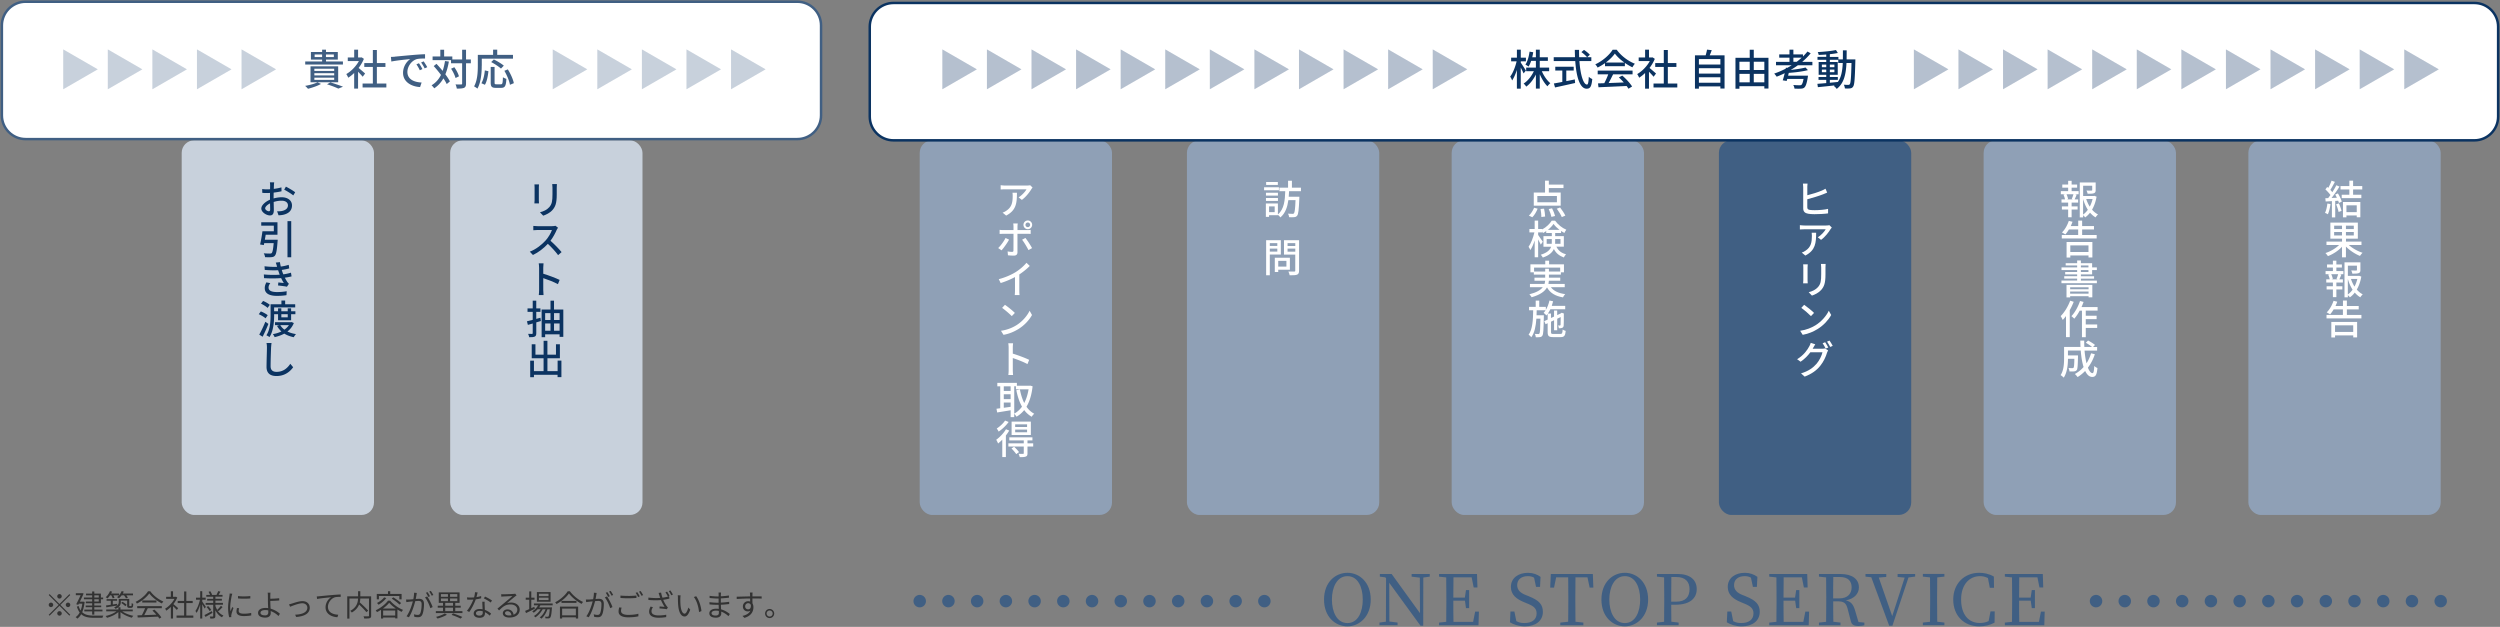 <svg id="Layer_2" data-name="Layer 2" xmlns="http://www.w3.org/2000/svg" viewBox="0 0 1001 251"><rect x="0" y="0" width="1001" height="251" fill="#808080" stroke="none"/><defs><style>.cls-1{fill:#0b3361}.cls-2{fill:#fff}.cls-3{stroke-dasharray:0 11.5}.cls-3,.cls-5{fill:none;stroke:#405f83;stroke-linecap:round;stroke-miterlimit:10;stroke-width:5px}.cls-7{fill:#405f83}.cls-8{fill:#8fa0b6}.cls-9{fill:#c8d1dc}</style></defs><g id="Layer_2-2" data-name="Layer 2"><g id="_テキスト" data-name="テキスト"><rect class="cls-8" x="368.25" y="56.19" width="77" height="150" rx="5" ry="5"/><path class="cls-2" d="M412.94 75.77c-.67 1.12-2.15 3.11-3.79 4.27l-1.31-1.02c1.36-.82 2.71-2.35 3.17-3.22h-8.52c-.61 0-1.15.03-1.83.08v-1.73c.56.08 1.22.14 1.83.14h8.69c.35 0 1.04-.05 1.3-.13l.96.94c-.13.16-.37.45-.5.66Zm-10.09 10.54-1.42-1.18c.46-.14 1.01-.4 1.49-.75 2.22-1.44 2.56-3.39 2.56-5.97 0-.42-.02-.78-.08-1.23h1.78c0 4.05-.24 7.03-4.32 9.14Zm-1.84 13.92-1.34-.91c1.04-.98 2.32-2.75 2.95-4.03l1.41.66c-.7 1.34-2.15 3.34-3.01 4.29h-.01Zm6.39-9.52v1.42h3.89c.4 0 .99-.03 1.39-.1v1.63c-.45-.03-.98-.05-1.38-.05h-3.91v7.41c0 .83-.45 1.33-1.46 1.33-.74 0-1.65-.05-2.35-.13l-.14-1.55c.67.13 1.36.18 1.76.18.43 0 .58-.14.58-.56.02-.72.02-5.86.02-6.59v-.08h-4.15c-.46 0-.98.02-1.41.06v-1.65c.45.05.91.1 1.41.1h4.15v-1.44c0-.37-.06-.96-.11-1.22h1.82c-.05.22-.11.86-.11 1.23Zm5.84 8.63-1.44.8c-.64-1.26-1.78-3.19-2.56-4.15l1.33-.72c.82.99 2.05 2.93 2.67 4.07Zm-1.71-11.06c.96 0 1.74.78 1.74 1.74s-.78 1.75-1.74 1.75-1.74-.78-1.74-1.75.78-1.74 1.74-1.74Zm0 2.67c.51 0 .93-.42.93-.93s-.42-.93-.93-.93-.93.42-.93.93.42.93.93.93Zm-4.83 17.98c1.6-1.01 3.25-2.43 4.29-3.71l1.33 1.26c-1.18 1.2-2.66 2.4-4.19 3.41v6.43c0 .64.03 1.49.11 1.82h-1.94c.05-.32.1-1.18.1-1.82v-5.39c-1.63.88-3.68 1.76-5.73 2.4l-.77-1.55c2.74-.72 5.06-1.78 6.8-2.85Zm.17 21.35c2.51-1.54 4.43-3.86 5.38-5.86l.96 1.71c-1.1 2-3.03 4.13-5.44 5.62-1.57.96-3.54 1.89-5.97 2.32l-1.02-1.62c2.59-.38 4.59-1.25 6.1-2.18h-.01Zm-.53-4.98-1.23 1.28c-.78-.83-2.74-2.51-3.87-3.3l1.14-1.23c1.09.74 3.11 2.35 3.97 3.25h-.01Zm-2.49 13.87c0-.5-.05-1.22-.14-1.74h1.92c-.05.53-.11 1.2-.11 1.74v2.43c2.06.61 5.03 1.73 6.56 2.48l-.69 1.7c-1.63-.9-4.16-1.86-5.87-2.42v4.8c0 .46.05 1.41.11 1.98h-1.9c.08-.56.13-1.39.13-1.98v-9h-.01Zm9.6 15.49c-.37 3.44-1.22 6.13-2.45 8.2.83 1.18 1.86 2.14 3.11 2.8-.34.29-.82.85-1.02 1.22-1.18-.69-2.18-1.58-3.01-2.69-.86 1.1-1.9 1.97-3.06 2.66-.21-.35-.61-.86-.93-1.15v1.31h-1.44v-2.74c-1.94.32-3.91.64-5.39.88l-.27-1.49c.45-.05.94-.13 1.5-.19v-8.79h-1.17v-1.38h7.84v1.15h5.07l.26-.05.96.26Zm-11.54.02v1.86h2.74v-1.86h-2.74Zm0 5.14h2.74v-1.95h-2.74v1.95Zm2.74 3.07v-1.73h-2.74v2.11l2.74-.38Zm1.44 2.72c1.18-.62 2.23-1.57 3.11-2.79-1.04-1.84-1.76-4.07-2.27-6.58l1.44-.29c.37 1.98.93 3.83 1.73 5.41.8-1.52 1.39-3.36 1.73-5.46h-5.07v-1.23h-.66v10.93h-.01Zm-2 6.78c-.37.66-.85 1.33-1.34 1.99v8.64h-1.44v-6.99c-.54.59-1.14 1.1-1.68 1.55-.13-.34-.51-1.14-.75-1.5 1.42-1.01 2.96-2.61 3.91-4.21l1.31.53h-.01Zm-.23-3.44c-.99 1.41-2.56 2.91-4 3.86a7.9 7.9 0 0 0-.77-1.23c1.25-.8 2.66-2.1 3.33-3.19l1.44.56Zm9.83 9.83h-2.29v2.71c0 .74-.14 1.1-.67 1.31-.53.22-1.3.24-2.43.24-.08-.4-.29-.96-.48-1.34.8.03 1.57.03 1.79.02.24-.02.3-.06.3-.26v-2.67h-6.16v-1.28h6.16v-1.17h-5.78v-1.23h9.25v1.23h-1.98v1.17h2.29v1.28Zm-7.65.09c.7.64 1.57 1.55 1.97 2.16l-1.12.8c-.37-.61-1.2-1.57-1.9-2.26l1.06-.7h-.01Zm6.71-4.69h-7.71v-5.36h7.71v5.36Zm-1.51-4.27h-4.77v1.07h4.77v-1.07Zm0 2.1h-4.77v1.07h4.77v-1.07Z"/><rect class="cls-8" x="475.25" y="56.19" width="77" height="150" rx="5" ry="5"/><path class="cls-2" d="M512.08 76.17h-5.94v-1.18h5.94v1.18Zm4.06.38c-.03.74-.06 1.47-.13 2.21h4.26s0 .45-.02.64c-.19 4.64-.38 6.39-.88 6.96-.32.42-.67.54-1.17.59-.45.06-1.23.05-2.03.02-.03-.42-.21-1.01-.45-1.42.77.06 1.47.08 1.79.08.29 0 .42-.03.58-.21.32-.35.5-1.74.64-5.28h-2.87c-.37 2.72-1.18 5.23-3.2 6.92-.21-.34-.62-.77-.99-1.02v.13h-3.54v.67h-1.28v-5.38h4.82v4.4c2.56-2.14 2.83-5.84 2.94-9.3h-2.34v-1.41h3.47v-2.79h1.54v2.79h3.62v1.41h-4.77.01Zm-4.45 1.76h-4.8v-1.15h4.8v1.15Zm-4.8.98h4.8v1.17h-4.8v-1.17Zm4.76-5.25h-4.69v-1.17h4.69v1.17Zm-1.27 8.61h-2.24v2.3h2.24v-2.3Zm-1.95 19.26v8.32h-1.47V96.18h5.89v5.73h-4.42Zm0-4.55v1.12h3.01v-1.12h-3.01Zm3.01 3.38v-1.2h-3.01v1.2h3.01Zm.37 7.25v.93h-1.38v-5.73h6.04v4.8h-4.66Zm0-3.55v2.32h3.27v-2.32h-3.27Zm8.34 3.91c0 .9-.21 1.36-.79 1.62-.59.24-1.54.26-2.98.26-.05-.42-.29-1.1-.51-1.52 1.01.05 2.05.03 2.37.03.3-.02.38-.11.38-.4v-6.4h-4.51v-5.75h6.04v12.17Zm-4.61-11v1.14h3.09v-1.14h-3.09Zm3.09 3.41v-1.22h-3.09v1.22h3.09Z"/><rect class="cls-8" x="581.25" y="56.19" width="77" height="150" rx="5" ry="5"/><path class="cls-2" d="M612.16 86.33c.82-.71 1.6-1.99 2.1-3.15l1.41.37c-.48 1.25-1.27 2.61-2.13 3.44l-1.38-.66Zm12.75-3.97h-10.79v-5.27h4.51v-4.75h1.52v1.57h5.87v1.38h-5.87v1.81h4.75v5.27Zm-1.52-3.89h-7.84v2.51h7.84v-2.51Zm-5.14 5.08c.22 1.02.4 2.35.42 3.15l-1.5.19c0-.82-.14-2.16-.34-3.22l1.42-.13Zm3.19-.16c.5.96 1.01 2.27 1.22 3.09l-1.46.37c-.16-.82-.64-2.14-1.1-3.15l1.34-.3Zm3.22-.32c.78 1.01 1.7 2.37 2.1 3.27l-1.42.58c-.35-.9-1.23-2.31-2-3.35l1.33-.5h-.01Zm-1.48 15.71c.91 1.81 2.15 2.53 3.86 3.07-.34.3-.71.82-.87 1.25-1.74-.67-3.04-1.54-4-3.39-.62 1.34-1.89 2.58-4.43 3.41-.14-.3-.56-.88-.82-1.12 2.64-.83 3.73-1.98 4.16-3.22h-3.09v-4.23h3.35v-1.26h-2.24v-.77c-.43.3-.87.58-1.31.8-.08-.19-.19-.42-.32-.64v.38h-1.6v1.01c.43.56 1.62 2.3 1.86 2.71l-.8 1.17c-.21-.5-.64-1.34-1.06-2.1v7.17h-1.39v-6.74c-.48 1.5-1.09 2.91-1.73 3.83-.16-.4-.5-.98-.72-1.3.96-1.33 1.87-3.7 2.34-5.75h-2v-1.38h2.11v-3.35h1.39v3.35h1.6v.19c1.6-.85 3.06-2.24 3.84-3.52h1.34c1.12 1.55 2.83 2.95 4.5 3.62-.29.37-.59.9-.78 1.31-.43-.22-.88-.5-1.33-.8v.8h-2.35v1.26h3.47v4.23h-2.98Zm-1.87-1.17c.03-.24.03-.46.03-.7v-1.18h-2.05v1.89h2.02Zm3.11-5.57c-.94-.72-1.81-1.57-2.38-2.38-.53.8-1.34 1.65-2.27 2.38h4.66Zm-1.73 3.68v1.22c0 .22 0 .45-.02.67h2.15v-1.89h-2.13Zm-1.73 19.26c1.12 1.52 3.06 2.43 5.75 2.79-.32.29-.69.9-.9 1.3-3.12-.53-5.15-1.78-6.39-3.99-.87 1.54-2.62 2.93-6.15 3.94-.16-.3-.59-.88-.91-1.18 2.95-.75 4.53-1.76 5.38-2.85h-5.15v-1.3h5.84c.13-.43.21-.85.24-1.28h-4.27v-1.23h4.29v-1.22h-4.55v-.93h-1.36v-3.2h5.94v-1.47h1.54v1.47h5.95v3.2h-1.23v.93h-4.79v1.22h4.53v1.23h-4.54c-.03.43-.1.86-.19 1.28h6.53v1.3h-5.56Zm-2.27-6.25v-1.14h1.5v1.14h4.5v-1.58h-10.45v1.58h4.45Zm6.11 24.98c.67 0 .8-.29.88-1.76.32.22.85.45 1.23.53-.18 1.94-.59 2.5-2.02 2.5h-3.03c-1.73 0-2.18-.42-2.18-2.02v-3.54l-.83.4-.54-1.23 1.38-.64v-2.27c-.16.22-.32.43-.5.62-.22-.26-.8-.8-1.12-1.04.29-.3.54-.64.79-1.02h-3.57c-.02.67-.03 1.33-.05 1.99h2.93s0 .43-.02.62c-.1 5.19-.18 7.01-.59 7.55-.26.4-.54.53-.96.58-.4.06-1.02.06-1.66.05-.03-.4-.18-.98-.38-1.33.59.05 1.11.05 1.35.05.21.02.35-.03.48-.22.24-.32.34-1.81.4-5.94h-1.62c-.21 2.96-.71 5.63-2.03 7.44-.24-.34-.71-.78-1.09-1.01 1.6-2.19 1.78-5.95 1.84-9.78h-1.65v-1.38h2.66v-2.5h1.42v2.5h2.64v1.22c.64-1.06 1.14-2.37 1.44-3.75l1.47.3c-.16.62-.34 1.25-.54 1.84h5.38v1.36h-5.94c-.29.62-.62 1.18-.98 1.7h1.23v1.79l1.22-.56v-2.42h1.26v1.82l1.42-.66.13-.1.26-.18.91.34-.06.21c0 2.27 0 4.11-.06 4.56-.03.56-.29.83-.7.98-.35.13-.86.14-1.25.13-.03-.35-.14-.83-.29-1.12.26.02.58.02.7.02.16 0 .24-.05.29-.27.03-.19.05-1.36.05-3.11l-1.39.66v4.63h-1.26v-4.03l-1.22.58v4.18c0 .62.13.74.98.74h2.8Z"/><rect class="cls-7" x="688.25" y="56.19" width="77" height="150" rx="5" ry="5"/><path class="cls-2" d="M723.65 74.93v3.25c1.87-.45 4.27-1.22 5.78-1.86.5-.22.99-.45 1.5-.77l.67 1.57c-.51.21-1.12.48-1.62.67-1.66.66-4.35 1.47-6.34 1.99v3.2c0 .74.3.93 1.02 1.07.48.06 1.22.11 1.94.11 1.65 0 4.08-.19 5.36-.53v1.81c-1.39.21-3.67.32-5.44.32-.96 0-1.89-.06-2.53-.18-1.28-.22-1.98-.85-1.98-2.15v-8.51c0-.43-.05-1.07-.11-1.41h1.84c-.06.4-.1.98-.1 1.41Zm9.29 16.84c-.67 1.12-2.14 3.11-3.79 4.27l-1.31-1.02c1.36-.82 2.71-2.35 3.17-3.22h-8.51c-.61 0-1.15.03-1.83.08v-1.73c.56.08 1.22.14 1.83.14h8.69c.35 0 1.04-.05 1.3-.13l.96.94c-.13.16-.37.45-.5.66h-.01Zm-10.09 10.54-1.42-1.18c.46-.14 1.01-.4 1.49-.75 2.22-1.44 2.56-3.39 2.56-5.97 0-.42-.02-.78-.08-1.23h1.78c0 4.05-.24 7.03-4.32 9.14h-.01Zm.9 4.66v5.22c0 .4.03.94.06 1.25h-1.84c.02-.26.08-.8.08-1.26v-5.2c0-.27-.03-.82-.06-1.15h1.83c-.03.34-.06.74-.06 1.15h-.01Zm7.17.16v2.77c0 3.57-.58 4.88-1.71 6.19-1.03 1.17-2.59 1.89-3.71 2.27l-1.3-1.36c1.49-.37 2.77-.98 3.71-2.03 1.09-1.25 1.3-2.45 1.3-5.17v-2.67c0-.56-.05-1.02-.1-1.44h1.87c-.03.42-.06.88-.06 1.44Zm-4.05 23.15c2.51-1.54 4.43-3.86 5.38-5.86l.96 1.71c-1.1 2-3.03 4.13-5.44 5.62-1.57.96-3.54 1.89-5.97 2.32l-1.02-1.62c2.59-.38 4.59-1.25 6.1-2.18h-.01Zm-.53-4.98-1.23 1.28c-.79-.83-2.74-2.51-3.87-3.3l1.14-1.23c1.09.74 3.11 2.35 3.97 3.25h-.01Zm-.33 13.94c-.06.13-.14.27-.22.4h3.75c.43 0 .86-.05 1.15-.14l1.28.77c-.14.26-.32.64-.43.96-.42 1.49-1.34 3.57-2.74 5.28-1.42 1.76-3.31 3.17-6.21 4.29l-1.46-1.3c3.01-.9 4.85-2.26 6.24-3.87 1.14-1.33 2.07-3.28 2.35-4.58h-4.85c-.99 1.34-2.31 2.71-3.92 3.79l-1.39-1.01c2.71-1.63 4.15-3.78 4.87-5.15.19-.3.48-.94.59-1.41l1.81.59c-.3.48-.64 1.07-.82 1.38Zm6.02-.08-1.02.43c-.3-.62-.82-1.55-1.23-2.15l1.01-.42c.38.56.94 1.52 1.25 2.13h-.01Zm1.79-.67-1.01.43c-.34-.66-.85-1.55-1.26-2.13l.99-.42c.42.58.99 1.54 1.28 2.11Z"/><rect class="cls-8" x="794.25" y="56.19" width="77" height="150" rx="5" ry="5"/><path class="cls-2" d="M829.49 76.52h2.8v1.26h-1.49l.69.18c-.27.67-.56 1.38-.82 1.89h1.42v1.28h-2.61v1.5h2.4v1.26h-2.4v3.09h-1.39v-3.09h-2.51v-1.26h2.51v-1.5h-2.66v-1.28h1.39c-.08-.54-.32-1.3-.61-1.89l.66-.18h-1.71v-1.26h2.93v-1.39h-2.35v-1.25h2.35v-1.5h1.39v1.5h2.21v1.25h-2.21v1.39h.01Zm.04 3.18c.22-.54.51-1.34.67-1.92h-2.77c.29.62.56 1.41.62 1.92l-.53.14h2.54l-.54-.14h.01Zm9.94-.97c-.32 1.91-.93 3.7-1.81 5.22.69.8 1.49 1.46 2.39 1.91-.32.27-.77.82-.99 1.18-.82-.48-1.55-1.12-2.21-1.89-.56.74-1.22 1.38-1.95 1.9a4.39 4.39 0 0 0-.82-.86v.85h-1.34V73.05h6.37v3.03c0 .69-.14 1.07-.7 1.28-.53.21-1.34.21-2.54.21-.06-.38-.26-.93-.45-1.28.91.03 1.76.03 2 .02.24-.02.3-.06.3-.24v-1.7h-3.63v4.1h4.24l.24-.06.91.34v-.02Zm-5.4 7.18c.74-.51 1.36-1.17 1.9-1.92-.82-1.26-1.44-2.74-1.9-4.32v6.24Zm1.25-6.24c.35 1.09.83 2.13 1.42 3.07.51-.96.88-2 1.14-3.07h-2.56Zm4.19 14.43v1.39h-13.97V94.1h6.56v-2.21h-3.71c-.46.77-.94 1.44-1.42 1.98-.32-.21-.99-.61-1.36-.8 1.15-1.09 2.16-2.88 2.74-4.63l1.49.35c-.21.58-.45 1.17-.7 1.73h2.98v-2.18h1.57v2.18h4.74v1.36h-4.74v2.21h5.84-.02Zm-12.06 2.79h10.34v6.21h-1.55v-.82h-7.28v.85h-1.5v-6.24h-.01Zm1.5 1.37v2.64h7.28v-2.64h-7.28Zm10.64 14.07v1.07h-14.18v-1.07h6.28v-.77h-5.17v-.96h5.17v-.74h-4.79v-.94h4.79v-.78h-6.26v-1.07h6.26v-.77h-4.59v-.91h4.59v-1.09h1.5v1.09h4.5v1.68h1.89v1.07h-1.89v1.73h-4.5v.74h5.28v.96h-5.28v.77h6.4Zm-12.16 1.73h10.34v4.99h-1.5v-.46h-7.38v.48h-1.46v-5.01Zm1.46.96v.8h7.38v-.8h-7.38Zm7.37 2.57v-.85h-7.38v.85h7.38Zm-3.07-10.53h3.03v-.77h-3.03v.77Zm0 1.86h3.03v-.78h-3.03v.78Zm-2.88 11.93c-.43 1.12-.98 2.27-1.58 3.34v10.8h-1.5v-8.45c-.42.58-.86 1.1-1.31 1.57-.14-.37-.58-1.2-.83-1.54 1.52-1.5 2.95-3.84 3.81-6.18l1.42.45Zm4.83 3.54v2.03h4.35v1.36h-4.35v2.13h4.58v1.39h-4.58v3.71h-1.52v-10.63h-.9c-.67 1.25-1.41 2.37-2.18 3.22-.24-.26-.82-.79-1.15-1.01 1.41-1.47 2.69-3.78 3.46-6.08l1.42.38c-.26.69-.53 1.39-.83 2.06h6.44v1.42h-4.74v.02Zm3.65 17.41c-.67 2.07-1.62 3.87-2.79 5.41.54 1.36 1.17 2.19 1.84 2.19.42 0 .61-.82.7-2.88.35.35.88.69 1.28.83-.24 2.82-.78 3.57-2.1 3.57-1.17 0-2.1-.9-2.82-2.4-.91.96-1.92 1.78-3.03 2.45-.22-.32-.75-.94-1.09-1.22 1.33-.74 2.51-1.67 3.49-2.8-.58-1.81-.94-4.1-1.14-6.59h-5.12v1.94h4.02v.58c-.08 3.47-.16 4.85-.5 5.3-.29.34-.59.46-1.02.51-.4.06-1.12.06-1.89.03-.03-.43-.18-1.01-.4-1.39.66.06 1.28.08 1.54.08.22 0 .38-.05.5-.19.18-.22.27-1.14.32-3.55h-2.56c-.02 2.27-.29 5.47-1.7 7.54-.26-.3-.91-.83-1.25-1.02 1.28-1.92 1.39-4.67 1.39-6.74v-4.53h6.58c-.05-.83-.08-1.7-.08-2.54h1.57c-.02.86 0 1.71.05 2.54h3.09c-.62-.53-1.67-1.22-2.51-1.68l.9-.91c.95.5 2.15 1.23 2.77 1.78l-.77.82h1.63v1.46h-5.03c.16 1.91.42 3.63.79 5.06.77-1.18 1.36-2.51 1.82-3.99l1.5.37.02-.03Z"/><rect class="cls-8" x="900.25" y="56.19" width="77" height="150" rx="5" ry="5"/><path class="cls-2" d="M933.14 81.72c-.21 1.5-.58 3.06-1.07 4.08-.24-.18-.83-.45-1.14-.56.48-.96.79-2.37.95-3.75l1.26.22Zm2.96-4.27c.66 1.04 1.31 2.4 1.54 3.28l-1.14.54c-.06-.26-.16-.56-.29-.9l-1.19.08v6.59h-1.33v-6.51c-.91.06-1.76.11-2.5.14l-.13-1.31 1.12-.03c.3-.38.61-.8.93-1.25-.5-.7-1.31-1.57-2.02-2.24l.72-.99c.14.13.29.26.43.38.5-.88 1.02-2.03 1.31-2.9l1.34.48c-.58 1.09-1.25 2.35-1.82 3.22.3.32.58.64.78.93.62-.96 1.2-1.95 1.62-2.79l1.26.54c-.91 1.46-2.11 3.22-3.18 4.55l2.13-.08c-.21-.45-.43-.88-.67-1.28l1.07-.46h.02Zm.4 3.97c.43.96.87 2.21 1.04 3.03l-1.18.42c-.14-.83-.58-2.1-.98-3.07l1.12-.37Zm5.68-5.57v2.11h3.3v1.36h-7.86v-1.36h3.06v-2.11h-3.54v-1.34h3.54v-2.16h1.5v2.16h3.67v1.34h-3.67Zm-4.06 5.02h6.96v6.12h-1.44v-.72h-4.13v.74h-1.39v-6.13Zm1.39 1.35v2.72h4.13v-2.72h-4.13Zm.95 15.87c1.44 1.31 3.57 2.51 5.51 3.12-.34.32-.79.88-1.03 1.26-1.95-.77-4.1-2.18-5.63-3.75v4.31h-1.57V98.8c-1.5 1.62-3.63 2.99-5.65 3.75a7.12 7.12 0 0 0-.99-1.23c1.97-.62 4.1-1.86 5.49-3.23h-5.07v-1.36h6.23v-1.18h-4.67v-6.43h11v6.43h-4.75v1.18h6.21v1.36h-5.08Zm-5.86-6.37h3.14v-1.36h-3.14v1.36Zm3.13 2.56v-1.39h-3.14v1.39h3.14Zm4.73-3.92h-3.15v1.36h3.15v-1.36Zm0 2.53h-3.15v1.39h3.15v-1.39Zm-6.97 15.63h2.8v1.26h-1.49l.69.18c-.27.67-.56 1.38-.82 1.89h1.42v1.28h-2.61v1.5h2.4v1.26h-2.4v3.09h-1.39v-3.09h-2.51v-1.26h2.51v-1.5h-2.66v-1.28h1.39c-.08-.54-.32-1.3-.61-1.89l.66-.18h-1.71v-1.26h2.93v-1.39h-2.35v-1.25h2.35v-1.5h1.39v1.5h2.21v1.25h-2.21v1.39h.01Zm.04 3.18c.22-.54.51-1.34.67-1.92h-2.77c.29.62.56 1.41.62 1.92l-.53.14h2.54l-.54-.14h.01Zm9.94-.97c-.32 1.91-.93 3.7-1.81 5.22.69.8 1.49 1.46 2.39 1.91-.32.27-.77.82-.99 1.18-.82-.48-1.55-1.12-2.21-1.89-.56.74-1.22 1.38-1.95 1.9a4.39 4.39 0 0 0-.82-.86v.85h-1.34v-13.99h6.37v3.03c0 .69-.14 1.07-.7 1.28-.53.21-1.34.21-2.54.21-.06-.38-.26-.93-.45-1.28.91.03 1.76.03 2 .02.24-.02.3-.06.3-.24v-1.7h-3.63v4.1h4.24l.24-.06.91.34v-.02Zm-5.4 7.18c.74-.51 1.36-1.17 1.9-1.92-.82-1.26-1.44-2.74-1.9-4.32v6.24Zm1.25-6.24c.35 1.09.83 2.13 1.42 3.07.51-.96.88-2 1.14-3.07h-2.56Zm4.19 14.43v1.39h-13.97v-1.39h6.56v-2.21h-3.71c-.46.77-.94 1.44-1.42 1.98-.32-.21-.99-.61-1.36-.8 1.15-1.09 2.16-2.88 2.74-4.63l1.49.35c-.21.58-.45 1.17-.7 1.73h2.98v-2.18h1.57v2.18h4.74v1.36h-4.74v2.21h5.84-.02Zm-12.06 2.79h10.34v6.21h-1.55v-.82h-7.28v.85h-1.5v-6.24h-.01Zm1.5 1.37v2.64h7.28v-2.64h-7.28Z"/><rect class="cls-2" x="348.25" y="1.19" width="652" height="55" rx="9.5" ry="9.5"/><path class="cls-1" d="M990.75 1.69c4.96 0 9 4.04 9 9v36c0 4.96-4.04 9-9 9h-633c-4.96 0-9-4.04-9-9v-36c0-4.96 4.04-9 9-9h633m0-1h-633c-5.5 0-10 4.5-10 10v36c0 5.5 4.5 10 10 10h633c5.5 0 10-4.5 10-10v-36c0-5.5-4.5-10-10-10Z"/><path class="cls-1" d="M610.03 29.37c-.22-.56-.7-1.48-1.12-2.33v8.45h-1.55v-7.5c-.53 1.67-1.21 3.21-1.9 4.23-.15-.44-.51-1.14-.78-1.56 1.07-1.34 2.07-3.91 2.57-6.1h-2.19V23.1h2.31v-3.2h1.55v3.2h2.06v1.46h-2.06v.53c.46.63 1.75 2.67 2.06 3.18l-.93 1.11h-.02Zm7.33-.85c.8 1.89 2.09 3.74 3.4 4.79-.37.29-.88.83-1.16 1.24-1.14-1.11-2.26-2.94-3.08-4.83v5.76h-1.55v-5.64c-1 1.99-2.36 3.77-3.86 4.84a6.15 6.15 0 0 0-1.05-1.22c1.61-1.02 3.16-2.92 4.1-4.95h-3.08v-1.45h3.89v-2.69h-1.89c-.29.88-.65 1.67-1.05 2.29-.27-.22-.92-.63-1.26-.8.87-1.26 1.39-3.21 1.67-5.18l1.46.24c-.1.7-.24 1.36-.39 2.01h1.46v-3.04h1.55v3.04h3.25v1.45h-3.25v2.69h3.76v1.45h-2.92Zm15.04-4.06c.37 5.35 1.56 9.4 3.04 9.4.41 0 .61-.92.71-3.13.36.37.95.75 1.39.9-.27 3.06-.83 3.89-2.24 3.89-2.8 0-4.15-4.95-4.57-11.07h-8.62V22.9h8.52c-.03-.97-.07-1.95-.07-2.94h1.7c-.02.99 0 1.99.03 2.94h4.88v1.55h-4.78Zm-5.27 8.02c1.12-.2 2.28-.44 3.42-.68l.12 1.43c-2.82.65-5.86 1.31-8.04 1.79l-.46-1.6c.92-.15 2.09-.37 3.38-.61v-4.56h-2.82v-1.53h7.38v1.53h-2.97v4.23h-.01Zm7.09-12.51c.83.54 1.87 1.38 2.36 1.96l-1.1.99c-.48-.59-1.46-1.48-2.29-2.07l1.04-.87h-.01Zm8.42 5.31c-.94.66-1.94 1.27-2.96 1.77-.17-.36-.59-.95-.93-1.29 2.91-1.33 5.68-3.77 6.95-5.85h1.63c1.8 2.5 4.62 4.57 7.28 5.61-.37.39-.73.95-1 1.43-.99-.48-2.02-1.07-3.01-1.77v1.33h-7.96v-1.22Zm-2.92 2.99h13.96v1.48h-7.79c-.56 1.14-1.19 2.41-1.8 3.5 1.89-.07 4-.15 6.07-.24-.63-.71-1.31-1.43-1.97-2.02l1.36-.73c1.55 1.31 3.16 3.11 3.94 4.37l-1.45.9c-.19-.32-.44-.7-.75-1.1-4.04.2-8.36.39-11.25.51l-.2-1.55 2.52-.08c.56-1.05 1.17-2.41 1.58-3.55h-4.22v-1.48Zm10.69-3.23c-1.53-1.09-2.92-2.36-3.82-3.6-.82 1.19-2.11 2.46-3.62 3.6h7.45-.01Zm11.69 5.69c-.39-.49-1.16-1.31-1.85-2.01v6.77h-1.56v-6.27c-.76.75-1.58 1.39-2.38 1.9-.15-.41-.54-1.16-.78-1.46 1.94-1.11 3.89-3.08 5.05-5.2h-4.45v-1.44h2.57v-3.13h1.56v3.13h1.17l.27-.05.88.59c-.51 1.29-1.26 2.53-2.11 3.65.8.65 2.21 1.87 2.6 2.23l-.97 1.29Zm9.49 2.72v1.56h-9.52v-1.56h4.11v-6.66h-3.43v-1.53h3.43v-5.24h1.62v5.24h3.43v1.53h-3.43v6.66h3.79Zm18.92-11.3v13.29h-1.67v-.85h-8.6v.92h-1.58V22.15h4.28c.24-.73.44-1.61.56-2.28l1.89.22c-.27.71-.54 1.45-.83 2.06h5.95Zm-10.27 1.51v2.18h8.6v-2.18h-8.6Zm0 3.64v2.18h8.6V27.3h-8.6Zm8.6 5.83v-2.19h-8.6v2.19h8.6Zm19.25-9.99v12.31h-1.65v-.93h-9.98v1h-1.58V23.14h5.71v-3.23h1.62v3.23h5.88Zm-11.63 1.59v3.3h4.13v-3.3h-4.13Zm0 8.23h4.13v-3.38h-4.13v3.38Zm5.75-8.23v3.3h4.23v-3.3h-4.23Zm4.23 8.23v-3.38h-4.23v3.38h4.23Zm13.45-6.85c-.92.68-1.89 1.29-2.89 1.89 2.23-.24 4.5-.58 5.93-.97l.97 1.05c-2.04.54-5.03.92-7.67 1.1-.1.37-.19.75-.27 1.11h7.96s-.05.46-.09.7c-.39 2.4-.8 3.52-1.34 4.03-.39.36-.8.44-1.44.48-.53.03-1.51.03-2.55-.02-.02-.44-.22-1.05-.48-1.46 1 .1 2.09.12 2.52.12.32 0 .54-.02.73-.15.32-.25.61-.97.87-2.38h-6.53c-.07.29-.15.56-.22.8l-1.58-.24c.25-.76.53-1.8.8-2.87-1.07.53-2.14.99-3.23 1.41-.19-.32-.68-.94-.99-1.24 1.56-.54 3.13-1.21 4.61-1.97l.08-.39.54.07c.61-.34 1.21-.68 1.79-1.05h-6.29v-1.36h5.39V23.1h-4.11v-1.31h4.11V19.9h1.56v1.89h3.84v.83c.65-.65 1.26-1.31 1.8-1.99l1.29.71c-.99 1.22-2.14 2.36-3.38 3.42h4.06v1.36h-5.8.01Zm-.5-1.36c.7-.53 1.38-1.09 2.01-1.67h-3.33v1.67h1.33-.01Zm23.51-.99s-.02.54-.02.73c-.19 7.02-.34 9.43-.88 10.17-.32.51-.68.65-1.21.73-.51.07-1.29.07-2.09.02-.03-.42-.2-1.07-.44-1.5.78.07 1.48.07 1.79.07.29 0 .44-.05.61-.27.37-.48.54-2.63.68-8.48h-2.01c-.22 4.52-.99 8.12-3.91 10.37-.24-.36-.76-.92-1.14-1.17.1-.07.2-.15.31-.24-2.45.29-4.9.54-6.71.71l-.2-1.34c.99-.07 2.21-.17 3.55-.29v-1.29h-3.09v-1.16h3.09v-.87h-3.04v-5.12h3.04v-.88h-3.5v-1.17h3.5v-.95c-1.04.08-2.07.14-3.03.17-.05-.32-.22-.83-.37-1.14 2.52-.14 5.52-.44 7.29-.83l.75 1.19c-.9.19-2.02.36-3.2.48v1.09h3.43v.99h1.78c.02-1.16.02-2.36.02-3.64h1.51c0 1.26-.02 2.48-.03 3.64h3.52v-.02Zm-13.42 3.15h1.75v-1.04h-1.75v1.04Zm1.75 2v-1.04h-1.75v1.04h1.75Zm1.44 4.22c1.05-.1 2.14-.2 3.21-.32 1.39-1.92 1.82-4.49 1.96-7.58h-1.8v-1.28h-3.37v.88h3.16v5.12h-3.16v.87h3.2v1.16h-3.2v1.16Zm1.82-6.22v-1.04h-1.82v1.04h1.82Zm-1.82.97v1.04h1.82v-1.04h-1.82Z"/><path d="M377.31 35.75V19.77l13.84 7.99-13.84 7.99Zm17.85 0V19.77L409 27.76l-13.84 7.99Zm17.85 0V19.77l13.84 7.99-13.84 7.99Zm17.85 0V19.77l13.84 7.99-13.84 7.99Zm17.85 0V19.77l13.84 7.99-13.84 7.99Zm17.85 0V19.77l13.84 7.99-13.84 7.99Zm17.85 0V19.77l13.84 7.99-13.84 7.99Zm17.85 0V19.77l13.84 7.99-13.84 7.99Zm17.85 0V19.77l13.84 7.99-13.84 7.99Zm17.85 0V19.77l13.84 7.99-13.84 7.99Zm17.85 0V19.77l13.84 7.99-13.84 7.99Zm17.85 0V19.77l13.84 7.99-13.84 7.99Zm192.65 0V19.77l13.84 7.99-13.84 7.99Zm17.85 0V19.77L798 27.76l-13.84 7.99Zm17.85 0V19.77l13.84 7.99-13.84 7.99Zm17.85 0V19.77l13.84 7.99-13.84 7.99Zm17.85 0V19.77l13.84 7.99-13.84 7.99Zm17.85 0V19.77l13.84 7.99-13.84 7.99Zm17.85 0V19.77l13.84 7.99-13.84 7.99Zm17.85 0V19.77l13.84 7.99-13.84 7.99Zm17.85 0V19.77l13.84 7.99-13.84 7.99Zm17.85 0V19.77l13.84 7.99-13.84 7.99Zm17.85 0V19.77l13.84 7.99-13.84 7.99Zm17.85 0V19.77l13.84 7.99-13.84 7.99Z" style="fill:#b5c0cf"/><path class="cls-7" d="M548.84 240.07c0 6.75-4.51 10.72-9.32 10.72s-9.38-3.75-9.38-10.72 4.56-10.72 9.38-10.72 9.32 3.81 9.32 10.72Zm-9.32 9.41c4.26 0 6.13-4.56 6.13-9.41s-1.88-9.38-6.13-9.38-6.22 4.56-6.22 9.38 1.93 9.41 6.22 9.41Zm32.95-18.59-2.58.36-.03 19.29h-1.09l-12.52-17.19.06 15.51 3.28.42v1.06h-7.25v-1.06l2.58-.36.06-17.36-.31-.39-2.18-.28v-1.06h4.73l11.34 15.68-.06-14.22-3.28-.39v-1.06h7.25v1.06Zm19.69 14-.17 5.46H576.2v-1.06l2.86-.31c.06-2.69.06-5.38.06-8.12v-1.51c0-2.74 0-5.46-.06-8.15l-2.86-.31v-1.06h15.2l.17 5.4h-1.51l-.81-4.06h-7.28c-.06 2.66-.06 5.35-.06 8.12h4.62l.45-3.02h1.26v7.22h-1.26l-.42-2.97h-4.65c0 3.02 0 5.77.06 8.48h7.87l.81-4.12h1.51Zm20.01-6.13c4.09 1.62 5.6 3.33 5.6 6.22 0 3.64-2.97 5.82-7.22 5.82-2.32 0-4.56-.73-5.96-1.62l.2-4.31h1.57l.78 3.84c.98.53 1.9.76 3.22.76 2.97 0 4.9-1.34 4.9-3.84 0-1.99-1.12-2.94-3.86-4.03l-1.15-.48c-3.19-1.29-5.29-3.05-5.29-6.13 0-3.56 2.97-5.63 6.83-5.63 2.07 0 3.7.64 5.04 1.62l-.2 4h-1.6l-.78-3.67c-.78-.45-1.54-.62-2.49-.62-2.46 0-4.28 1.23-4.28 3.58 0 1.96 1.26 3.14 3.47 4l1.23.48Zm18.65-7.59c-.06 2.69-.06 5.43-.06 8.18v1.51c0 2.69 0 5.4.06 8.09l3.16.34v1.06h-9.24v-1.06l3.16-.34c.06-2.66.06-5.35.06-8.09v-1.51c0-2.74 0-5.49-.06-8.18h-4.82l-.84 4.12h-1.54l.25-5.46h16.83l.2 5.46h-1.48l-.87-4.12h-4.82.01Zm29.09 8.9c0 6.75-4.51 10.72-9.32 10.72s-9.38-3.75-9.38-10.72 4.56-10.72 9.38-10.72 9.32 3.81 9.32 10.72Zm-9.32 9.41c4.26 0 6.13-4.56 6.13-9.41s-1.88-9.38-6.13-9.38-6.22 4.56-6.22 9.38 1.93 9.41 6.22 9.41Zm18.56-7.34c0 2.27 0 4.48.06 6.8l2.91.34v1.06h-8.68v-1.06l2.86-.31c.06-2.69.06-5.38.06-8.12v-1.51c0-2.74 0-5.46-.06-8.15l-2.86-.31v-1.06h8.23c5.15 0 7.7 2.44 7.7 6.08 0 3.42-2.41 6.24-8.6 6.24h-1.62Zm.06-11.11c-.06 2.72-.06 5.52-.06 8.32v1.57h1.96c3.84 0 5.38-2.04 5.38-5.01s-1.65-4.87-5.32-4.87h-1.96Zm29.79 7.73c4.09 1.62 5.6 3.33 5.6 6.22 0 3.64-2.97 5.82-7.22 5.82-2.32 0-4.56-.73-5.96-1.62l.2-4.31h1.57l.78 3.84c.98.53 1.9.76 3.22.76 2.97 0 4.9-1.34 4.9-3.84 0-1.99-1.12-2.94-3.86-4.03l-1.15-.48c-3.19-1.29-5.29-3.05-5.29-6.13 0-3.56 2.97-5.63 6.83-5.63 2.07 0 3.7.64 5.04 1.62l-.2 4h-1.6l-.78-3.67c-.78-.45-1.54-.62-2.49-.62-2.46 0-4.28 1.23-4.28 3.58 0 1.96 1.26 3.14 3.47 4l1.23.48Zm25.37 6.13-.17 5.46h-15.79v-1.06l2.86-.31c.06-2.69.06-5.38.06-8.12v-1.51c0-2.74 0-5.46-.06-8.15l-2.86-.31v-1.06h15.2l.17 5.4h-1.51l-.81-4.06h-7.28c-.06 2.66-.06 5.35-.06 8.12h4.62l.45-3.02h1.26v7.22h-1.26l-.42-2.97h-4.65c0 3.02 0 5.77.06 8.48h7.87l.81-4.12h1.51Zm22.12 4.39v1.06c-.59.2-1.37.31-2.32.31-1.9 0-2.77-.53-3.11-1.96l-1.26-4.87c-.62-2.49-1.62-3.05-4.17-3.05h-1.62c0 2.86 0 5.54.06 8.18l2.86.34v1.06h-8.62v-1.06l2.86-.31c.06-2.69.06-5.38.06-8.12v-1.51c0-2.74 0-5.46-.06-8.15l-2.86-.31v-1.06h8.6c4.65 0 7.39 1.99 7.39 5.38 0 2.41-1.76 4.56-5.26 5.18 1.93.42 2.97 1.51 3.67 3.86l1.43 4.82 2.38.22h-.03Zm-10-9.68c3.28 0 4.9-1.88 4.9-4.42s-1.46-4.14-4.68-4.14h-2.66c-.06 2.72-.06 5.4-.06 8.57h2.5Zm30.33-8.74-2.66.36-6.44 19.32h-1.29l-7.17-19.4-2.32-.25v-1.06h8.32v1.18l-3 .25 5.38 15.43 4.98-15.4-2.83-.28v-1.18h7.03v1.04Zm8.85.33c-.06 2.66-.06 5.4-.06 8.15v1.51c0 2.69 0 5.4.06 8.09l2.86.34v1.06h-8.62v-1.06l2.86-.31c.06-2.69.06-5.38.06-8.12v-1.51c0-2.74 0-5.46-.06-8.15l-2.86-.31v-1.06h8.62v1.06l-2.86.31Zm23.01 13.61-.06 4.51c-1.9 1.04-3.95 1.48-6.13 1.48-6.19 0-10.42-4.34-10.42-10.72s4.42-10.72 10.42-10.72c1.76 0 3.84.34 5.85 1.51l.06 4.51h-1.68l-.76-3.92c-1.06-.53-2.1-.76-3.14-.76-4.23 0-7.59 3.28-7.59 9.38s3.08 9.38 7.48 9.38c1.15 0 2.35-.2 3.53-.76l.76-3.89h1.68Zm20.02.09-.17 5.46h-15.79v-1.06l2.86-.31c.06-2.69.06-5.38.06-8.12v-1.51c0-2.74 0-5.46-.06-8.15l-2.86-.31v-1.06h15.2l.17 5.4h-1.51l-.81-4.06h-7.28c-.06 2.66-.06 5.35-.06 8.12h4.62l.45-3.02h1.26v7.22h-1.26l-.42-2.97h-4.65c0 3.02 0 5.77.06 8.48h7.87l.81-4.12h1.51Z"/><path class="cls-5" d="M368.25 240.69h0"/><path class="cls-3" d="M379.75 240.69H500.5"/><path class="cls-5" d="M506.25 240.69h0m333 0h0"/><path class="cls-3" d="M850.75 240.69H971.5"/><path class="cls-5" d="M977.25 240.69h0"/><rect class="cls-9" x="72.75" y="56.19" width="77" height="150" rx="5" ry="5"/><path class="cls-1" d="M109.79 73.01c-.05.27-.1.82-.11 1.2-.02.37-.03.86-.06 1.42 1.1-.13 2.21-.35 3.07-.61l.03 1.57c-.9.21-2.05.4-3.14.53-.02.62-.03 1.25-.03 1.81v.53c1.14-.32 2.3-.48 3.25-.48 2.35 0 4.11 1.25 4.11 3.27 0 1.87-1.1 3.17-3.41 3.73-.7.16-1.41.21-1.98.22l-.56-1.6c.62.02 1.3 0 1.87-.11 1.33-.26 2.46-.94 2.46-2.26 0-1.22-1.07-1.87-2.51-1.87-1.1 0-2.16.18-3.2.51.02 1.3.06 2.61.06 3.23 0 1.67-.62 2.16-1.55 2.16-1.36 0-3.46-1.25-3.46-2.77 0-1.33 1.62-2.74 3.47-3.54v-.96c0-.54 0-1.15.02-1.75-.38.03-.74.05-1.04.05-.94 0-1.54-.02-2.06-.08l-.05-1.52c.9.11 1.5.13 2.08.13.34 0 .7-.02 1.09-.05 0-.69.02-1.26.02-1.54 0-.34-.05-.96-.1-1.23h1.73Zm-2.15 11.58c.34 0 .54-.21.54-.74 0-.48-.03-1.39-.05-2.42-1.15.58-1.95 1.36-1.95 1.99s.96 1.17 1.46 1.17Zm6.84-9.86c1.17.59 2.93 1.63 3.71 2.26l-.77 1.26c-.77-.69-2.66-1.81-3.63-2.32l.69-1.2Zm-3.28 21.25s-.02.46-.06.66c-.27 3.65-.54 5.17-1.1 5.75-.37.42-.78.53-1.41.58-.51.06-1.5.05-2.5 0-.05-.46-.24-1.1-.54-1.55 1.01.1 2.05.11 2.45.11.32 0 .53-.02.72-.18.35-.3.61-1.44.82-3.99h-3.79l-.16.77-1.49-.24c.34-1.39.72-3.58.94-5.28h4.56v-2.24h-5.04v-1.38h6.5V94h-4.72c-.1.66-.22 1.34-.34 1.99h5.17Zm5.41-7.45v14.49h-1.5V88.53h1.5Zm-6.2 16.61 1.68-.19c.08.58.19 1.18.34 1.78 1.12-.14 2.18-.38 3.17-.7l.21 1.44c-.9.26-1.94.46-2.99.61.1.32.19.64.29.93.1.26.21.54.34.83 1.28-.16 2.29-.43 3.06-.66l.24 1.49c-.74.19-1.66.37-2.69.51.3.61.64 1.2.98 1.71.19.27.38.48.64.74l-.78 1.17c-.88-.19-2.45-.38-3.57-.5l.13-1.22c.75.1 1.7.18 2.18.24a15.9 15.9 0 0 1-1.07-1.97c-1.9.16-4.47.18-6.85.02l-.08-1.49c2.34.24 4.59.22 6.35.11-.1-.24-.18-.48-.26-.7-.14-.4-.26-.77-.37-1.09-1.5.08-3.38.05-5.35-.13l-.1-1.46c1.87.22 3.59.29 5.04.22-.02-.05-.02-.08-.03-.13-.14-.51-.32-1.04-.5-1.57Zm-2.88 9.99c0 1.23 1.15 1.81 3.43 1.81 1.47 0 2.71-.13 3.83-.34l-.08 1.58c-1.1.18-2.42.29-3.75.29-3.09 0-4.93-.94-4.95-3.06-.02-.93.29-1.63.64-2.35l1.57.3c-.38.53-.69 1.07-.69 1.76Zm-1.2 12.33c-.56-.53-1.74-1.23-2.72-1.65l.83-1.12c.94.37 2.16 1.01 2.75 1.52l-.86 1.25Zm1.14 2.23c-.67 1.7-1.54 3.6-2.31 5.14l-1.36-.85c.72-1.25 1.71-3.31 2.45-5.15l1.22.86Zm-.32-6.4c-.54-.54-1.71-1.26-2.64-1.71l.83-1.09c.93.38 2.11 1.04 2.69 1.58l-.88 1.22Zm2.62 2.86c0 2.56-.26 6.34-1.86 8.82-.27-.22-.9-.58-1.25-.72 1.55-2.35 1.68-5.7 1.68-8.12v-4.29h4.34v-1.5h1.5v1.5h4.02v1.25h-8.44v1.54h1.57v-1.17h1.31v1.17h2.56v-1.17h1.36v1.17h1.71v1.18h-1.71v2.42h-5.23v-2.42h-1.57v.34h.01Zm7.88 3.19a7.813 7.813 0 0 1-2.56 3.39c.99.5 2.15.85 3.43 1.04-.3.29-.7.86-.9 1.25-1.46-.3-2.72-.78-3.79-1.44-1.17.64-2.48 1.1-3.87 1.41-.13-.35-.46-.91-.72-1.2 1.22-.21 2.38-.56 3.43-1.07-.7-.64-1.3-1.38-1.76-2.24l.96-.29h-1.76v-1.18h6.39l.26-.06.91.4h-.02Zm-5.43.84c.4.69.96 1.3 1.66 1.81.72-.5 1.34-1.1 1.81-1.81h-3.47Zm.43-4.37v1.25h2.56v-1.25h-2.56Zm-4.11 13.33c-.06 1.73-.19 5.33-.19 7.51 0 1.66 1.02 2.24 2.38 2.24 2.75 0 4.39-1.57 5.51-3.23l1.14 1.38c-1.04 1.49-3.15 3.52-6.66 3.52-2.4 0-4-1.02-4-3.63 0-2.22.16-6.27.16-7.78 0-.66-.05-1.31-.18-1.83l2.02.02c-.08.58-.14 1.23-.18 1.81Z"/><rect class="cls-9" x="180.25" y="56.19" width="77" height="150" rx="5" ry="5"/><path class="cls-1" d="M215.75 74.97v5.22c0 .4.03.94.06 1.25h-1.84c.02-.26.08-.8.08-1.26v-5.2c0-.27-.03-.82-.06-1.15h1.82c-.03.34-.06.74-.06 1.15Zm7.17.16v2.77c0 3.57-.58 4.88-1.71 6.19-1.02 1.17-2.59 1.89-3.71 2.27L216.2 85c1.49-.37 2.77-.98 3.71-2.03 1.09-1.25 1.3-2.45 1.3-5.17v-2.67c0-.56-.05-1.02-.1-1.44h1.87c-.03.42-.06.88-.06 1.44Zm.02 16.83c-.53 1.28-1.46 3.04-2.53 4.45 1.58 1.36 3.49 3.36 4.45 4.53l-1.39 1.22c-1.02-1.39-2.58-3.12-4.11-4.53-1.65 1.78-3.75 3.42-5.97 4.47l-1.26-1.33c2.51-.94 4.85-2.83 6.4-4.55 1.04-1.18 2.08-2.93 2.47-4.13h-5.78c-.59 0-1.44.06-1.68.1v-1.73c.3.03 1.22.1 1.68.1h5.83c.59 0 1.09-.06 1.36-.16l1.01.77c-.11.14-.34.54-.46.8h-.02Zm-7.09 15.21c0-.5-.05-1.22-.14-1.74h1.92c-.05.53-.11 1.2-.11 1.74v2.43c2.06.61 5.03 1.73 6.56 2.48l-.69 1.7c-1.63-.9-4.16-1.86-5.87-2.42v4.8c0 .46.05 1.41.11 1.98h-1.9c.08-.56.13-1.39.13-1.98v-9h-.01Zm.72 21.37c-.62.19-1.23.37-1.84.54v4.32c0 .75-.16 1.14-.61 1.36-.46.22-1.15.27-2.23.26-.05-.35-.24-.96-.43-1.34.67.03 1.34.03 1.54.02.21 0 .3-.06.3-.3v-3.87c-.69.19-1.33.38-1.94.56l-.37-1.44c.64-.16 1.44-.37 2.31-.59v-3.2h-2.08v-1.38h2.08v-3.1h1.42v3.1h1.67v1.38h-1.67v2.82l1.67-.46.18 1.34v-.02Zm8.98-4.6v10.95h-1.49v-1.02h-5.78v1.14h-1.41v-11.06h3.55v-3.57h1.41v3.57h3.72Zm-7.27 1.43v2.77h2.14v-2.77h-2.14Zm0 7.07h2.14v-2.93h-2.14v2.93Zm3.55-7.07v2.77h2.23v-2.77h-2.23Zm2.23 7.07v-2.93h-2.23v2.93h2.23Zm.73 11.95V151h-1.54v-.94h-9.46v.98h-1.5v-6.64h1.5v4.21h3.86v-5.17h-4.75v-5.59h1.49V142h3.27v-5.54h1.52V142h3.43v-4.16h1.57v5.6h-4.99v5.17h4.08v-4.21h1.54-.02Z"/><rect class="cls-2" x=".75" y=".69" width="328" height="55" rx="9.5" ry="9.5"/><path class="cls-7" d="M319.25 1.19c4.96 0 9 4.04 9 9v36c0 4.96-4.04 9-9 9h-309c-4.96 0-9-4.04-9-9v-36c0-4.96 4.04-9 9-9h309m0-1h-309c-5.5 0-10 4.5-10 10v36c0 5.5 4.5 10 10 10h309c5.5 0 10-4.5 10-10v-36c0-5.5-4.5-10-10-10Z"/><path class="cls-7" d="M128.54 33.61c-1.38.78-3.52 1.51-5.22 1.94-.25-.31-.8-.9-1.16-1.16 1.75-.31 3.79-.83 4.96-1.43l1.41.65h.01Zm8.76-7.77h-15.09v-1.22h6.77v-.76h-4.49v-3.03h4.49v-.93h1.55v.93h4.73v3.03h-4.73v.76h6.78v1.22h-.01Zm-12.97 7.1v-6.39h11.08v6.39h-11.08Zm1.54-4.55h7.94v-.87h-7.94v.87Zm0 1.8h7.94v-.88h-7.94v.88Zm0 1.8h7.94v-.88h-7.94v.88Zm3.1-9.14v-1.04h-2.99v1.04h2.99Zm1.54-1.04v1.04h3.16v-1.04h-3.16Zm1.77 11.18c1.8.54 3.84 1.24 5.05 1.73l-1.87.76c-.99-.49-2.75-1.17-4.52-1.72l1.34-.78Zm12.94-2.26c-.39-.49-1.16-1.31-1.85-2.01v6.77h-1.56v-6.27c-.77.75-1.58 1.39-2.38 1.9-.15-.41-.54-1.16-.78-1.46 1.94-1.11 3.89-3.08 5.05-5.2h-4.45v-1.44h2.57v-3.13h1.56v3.13h1.17l.27-.05.88.59c-.51 1.29-1.26 2.53-2.11 3.65.8.65 2.21 1.87 2.6 2.23l-.97 1.29Zm9.48 2.72v1.56h-9.52v-1.56h4.11v-6.66h-3.43v-1.53h3.43v-5.24h1.61v5.24h3.43v1.53h-3.43v6.66h3.8Zm3.41-10.77c1.24-.12 4.27-.41 7.39-.68 1.82-.15 3.52-.26 4.69-.29v1.72c-.95 0-2.43.02-3.31.24-2.26.68-3.76 3.11-3.76 5.12 0 3.09 2.89 4.13 5.69 4.25l-.61 1.82c-3.33-.17-6.82-1.96-6.82-5.69 0-2.57 1.51-4.62 2.89-5.52-1.72.17-5.68.58-7.58.99l-.17-1.85c.65-.02 1.24-.05 1.58-.08v-.03Zm11.03 4.98-1.05.48c-.41-.87-.85-1.65-1.36-2.38l1.02-.44c.41.59 1.04 1.63 1.39 2.35Zm1.94-.77-1.04.49c-.44-.87-.88-1.61-1.43-2.35l1.02-.46c.41.58 1.07 1.6 1.44 2.31Zm8.65-2.26c-.32 1.92-.78 3.62-1.41 5.12.77 1.04 1.41 2.02 1.82 2.84l-1.27 1.07c-.31-.66-.76-1.46-1.33-2.29-.92 1.63-2.12 2.96-3.67 4-.2-.31-.75-.93-1.07-1.22 1.67-1 2.89-2.4 3.77-4.15-.92-1.24-1.94-2.48-2.91-3.54l1.1-.9c.82.85 1.67 1.84 2.48 2.82.41-1.19.71-2.5.94-3.94l1.55.2Zm8.79.7h-1.92v8.11c0 .97-.22 1.43-.77 1.72-.58.25-1.5.32-2.92.32a7.33 7.33 0 0 0-.51-1.68c1.02.03 1.94.03 2.23.02.29 0 .41-.08.41-.37v-8.11h-4.45v-1.27h-7.38v-1.46h3.09v-2.69h1.53v2.69h3.28v1.21h3.93v-3.91h1.56v3.91h1.92v1.53-.02Zm-6.12 5.91c-.25-.99-1-2.57-1.78-3.72l1.29-.61c.8 1.12 1.6 2.63 1.85 3.65l-1.36.68Zm10.49-4.96c0 2.65-.25 6.6-1.73 9.2-.29-.25-.99-.73-1.34-.9 1.38-2.41 1.5-5.86 1.5-8.29v-4.32h6.12V19.9h1.65v2.07h6.31v1.53h-12.49v2.79h-.02Zm-.14 7.04c.8-1.31 1.21-3.31 1.38-5.13l1.44.32c-.2 1.85-.59 4.1-1.41 5.44l-1.41-.63Zm7.84.42c.61 0 .7-.42.78-2.82.32.25.99.53 1.39.65-.15 2.82-.56 3.6-2.06 3.6h-2.21c-1.6 0-2.01-.51-2.01-2.12v-6.24h1.55v6.24c0 .59.12.7.7.7h1.86Zm.01-6.27c-.82-.76-2.55-1.9-3.93-2.62l1.07-1.04c1.34.65 3.09 1.7 3.99 2.48l-1.14 1.17Zm2.74.31c1.09 1.73 2.12 3.99 2.4 5.52l-1.55.65c-.24-1.5-1.19-3.82-2.24-5.61l1.39-.56Z"/><path class="cls-9" d="M25.31 35.75V19.77l13.84 7.99-13.84 7.99Zm17.85 0V19.77L57 27.76l-13.84 7.99Zm17.85 0V19.77l13.84 7.99-13.84 7.99Zm17.85 0V19.77l13.84 7.99-13.84 7.99Zm17.85 0V19.77l13.84 7.99-13.84 7.99Zm124.6 0V19.77l13.84 7.99-13.84 7.99Zm17.85 0V19.77L253 27.76l-13.84 7.99Zm17.85 0V19.77l13.84 7.99-13.84 7.99Zm17.85 0V19.77l13.84 7.99-13.84 7.99Zm17.85 0V19.77l13.84 7.99-13.84 7.99Z"/><path d="m27.78 237.89.35.35-3.96 3.96 3.96 3.96-.35.35-3.96-3.96-3.97 3.97-.35-.35 3.97-3.97-3.96-3.96.35-.35 3.96 3.96 3.96-3.96Zm-7.37 5.2c-.49 0-.9-.41-.9-.9s.41-.9.9-.9.9.41.9.9-.41.9-.9.9Zm2.51-4.32c0-.49.41-.9.9-.9s.9.41.9.9-.41.9-.9.9-.9-.41-.9-.9Zm1.8 6.84c0 .49-.41.9-.9.9s-.9-.41-.9-.9.41-.9.9-.9.9.41.9.9Zm2.52-4.32c.49 0 .9.41.9.9s-.41.9-.9.9-.9-.41-.9-.9.41-.9.9-.9Zm6.65-.31c-.18 1.68-.52 3.06-.98 4.15 1.16 1.1 2.79 1.36 4.79 1.36h3.69c-.14.22-.31.61-.37.88h-3.35c-2.17 0-3.9-.29-5.16-1.45-.43.77-.96 1.36-1.57 1.79-.13-.18-.47-.5-.67-.62.65-.43 1.2-1.04 1.63-1.85-.44-.6-.82-1.37-1.12-2.34l.7-.26c.22.72.48 1.31.8 1.79.31-.77.54-1.68.68-2.73h-1.39l-.24.47-.82-.23c.6-1.13 1.29-2.58 1.78-3.63h-1.93v-.79h2.38l.14-.05.61.18c-.38.91-.97 2.12-1.52 3.26h1.24l.17-.02.52.13v-.03Zm3.01-1.03h-3.3v-.71h3.3v-.86h-2.45v-.71h2.45v-.86h.86v.86h2.64v1.57h.9v.71h-.9v1.61h-2.64v.89h2.76v.68h-2.76v.95h3.27v.73h-3.27v1.27h-.86v-1.27h-3.14v-.73h3.14v-.95h-2.59v-.68h2.59v-.89h-2.53v-.72h2.53v-.89Zm.87-.71h1.78v-.86h-1.78v.86Zm1.77.71h-1.78v.89h1.78v-.89Zm9.4 4.82c1.1.82 2.88 1.5 4.45 1.8-.19.18-.46.53-.58.76-1.59-.4-3.42-1.24-4.57-2.24v2.55h-.85v-2.57c-1.16 1.03-2.97 1.89-4.56 2.29-.12-.23-.37-.54-.56-.72 1.55-.32 3.29-1.03 4.37-1.87h-4.11v-.73h4.87v-.9c-.29.24-.66.44-1.14.64-.11-.18-.42-.49-.58-.61 1.59-.59 1.87-1.39 1.87-2.16v-1.19h4.2v2.42c0 .22 0 .35.06.4.04.02.1.04.19.04h.31c.1 0 .19 0 .24-.04.06-.02.1-.11.13-.25.02-.14.04-.48.05-.92.14.14.41.25.61.31 0 .46-.05.96-.12 1.13-.06.18-.18.31-.34.38-.12.08-.36.11-.54.11h-.55c-.24 0-.5-.06-.66-.2-.17-.16-.22-.35-.22-.98v-1.75h-2.54v.59c0 .71-.2 1.46-.97 2.09h.84v.91h4.92v.73h-4.22v-.02Zm-4.87-6.4c-.32.47-.67.9-1.02 1.24-.17-.14-.52-.37-.72-.49.71-.61 1.35-1.54 1.71-2.45l.83.22c-.11.25-.23.5-.36.75h3.15v.72c.44-.49.82-1.09 1.05-1.69l.85.2c-.11.26-.24.52-.37.77h4.07v.73h-2.67c.25.32.49.68.61.95l-.76.26c-.14-.34-.47-.8-.78-1.21h-.95c-.35.46-.72.86-1.1 1.19-.17-.13-.56-.34-.77-.44.29-.22.55-.47.8-.74h-2.25c.2.34.38.71.47.97l-.73.22c-.1-.31-.32-.78-.55-1.19h-.52Zm-1.63 4.06c.53-.07 1.2-.17 1.92-.28v-1.61h-1.69v-.65h4.2v.65h-1.69v1.47c.55-.08 1.13-.17 1.7-.26l.04.7c-1.56.26-3.17.52-4.34.72l-.13-.74h-.01Zm6.6-1.47c.6.34 1.32.85 1.67 1.22l-.53.54c-.35-.38-1.06-.94-1.64-1.3l.5-.47Zm11.14-4.22c1.26 1.76 3.35 3.32 5.23 4.1-.2.22-.42.53-.58.79-1.85-.9-3.95-2.5-5.06-4.04-.97 1.44-2.91 3.08-4.95 4.09-.1-.2-.32-.53-.52-.71 2.05-.98 4.04-2.71 4.96-4.23h.92Zm-5.25 5.96h9.86v.83h-5.62c-.42.89-.94 1.92-1.42 2.76 1.49-.05 3.18-.11 4.86-.18-.49-.56-1.06-1.15-1.58-1.62l.75-.41c1.1.95 2.27 2.24 2.82 3.13l-.8.49c-.14-.24-.32-.52-.55-.8-2.94.14-6.04.28-8.1.35l-.12-.88c.52 0 1.12-.02 1.76-.05.46-.83.97-1.92 1.3-2.79h-3.15v-.83h-.01Zm7.71-2.28v.82h-5.67v-.82h5.67Zm8.16 3.8c-.31-.35-.97-1.02-1.51-1.52v4.96h-.88v-4.65c-.6.6-1.22 1.1-1.84 1.5-.1-.23-.32-.64-.47-.8 1.43-.83 2.93-2.34 3.75-3.93h-3.33v-.82h1.88v-2.23h.88v2.23h1.04l.16-.04.5.34c-.37.92-.92 1.81-1.56 2.62.56.44 1.62 1.37 1.92 1.63l-.55.72h.01Zm6.61 2.23v.88h-6.72v-.88h3.03v-4.98h-2.57v-.86h2.57v-3.8h.89v3.8h2.55v.86h-2.55v4.98h2.8Zm4.52-2.78c-.17-.38-.59-1.13-.95-1.73v5.71h-.82v-5.6c-.4 1.31-.91 2.57-1.46 3.35-.1-.23-.31-.56-.46-.77.74-1 1.47-2.87 1.82-4.5h-1.58v-.83h1.68v-2.59h.82v2.59h1.37v.83h-1.37v.75c.34.44 1.24 1.8 1.44 2.12l-.49.66Zm3.15 1.73c-.96.56-1.98 1.15-2.79 1.61l-.42-.74c.75-.38 1.88-1 2.97-1.59l.24.73Zm2.01-.96c.6.9 1.4 1.61 2.38 2-.18.17-.44.49-.58.72-1.13-.56-2.01-1.57-2.66-2.81v2.31c0 .48-.1.72-.41.86-.31.14-.85.16-1.59.16-.04-.23-.13-.6-.25-.82h1.2c.16 0 .19-.05.19-.2v-4.49h-3.02v-.76h3.02v-.92h-2.42v-.7h2.42v-.85H82.6v-.73h1.5c-.13-.37-.38-.85-.6-1.24l.7-.23c.29.42.6 1.01.72 1.38l-.22.08h2.09l-.11-.04c.24-.41.54-1.06.7-1.49l.88.25c-.25.44-.52.91-.74 1.27h1.58v.73h-2.85v.85h2.59v.7h-2.59v.92h3.02v.76h-3.02v.48c.18.56.43 1.08.72 1.56.48-.43 1.12-1.12 1.47-1.61l.68.48c-.49.59-1.14 1.2-1.63 1.63l-.38-.29-.02.04Zm-3.75-1.78c.47.47 1 1.12 1.24 1.55l-.65.46c-.23-.44-.74-1.12-1.2-1.61l.61-.4Zm9.45-4.13c-.23 1.1-.6 3.25-.6 4.59 0 .59.04 1.09.11 1.68.2-.54.49-1.26.7-1.75l.5.38c-.31.85-.74 2.12-.85 2.69-.04.18-.07.41-.06.54.01.13.02.3.04.42l-.86.06c-.24-.85-.44-2.23-.44-3.85 0-1.76.4-3.81.54-4.81.05-.28.08-.59.08-.85l1.07.1c-.06.2-.17.59-.22.8h-.01Zm2.79 6.11c0 .55.4 1.08 2.03 1.08 1.08 0 2-.1 2.97-.31l.02 1.01c-.76.14-1.76.25-3 .25-2.01 0-2.91-.67-2.91-1.8 0-.41.07-.83.2-1.42l.86.08c-.12.44-.18.78-.18 1.1h.01Zm4.65-6v.97c-1.28.14-3.61.14-4.93 0v-.96c1.31.22 3.73.17 4.93 0Zm8-.12c-.01.32 0 .76 0 1.22.95-.02 2.47-.08 3.55-.22l.04.9c-1.07.11-2.6.18-3.59.19v.1c0 .79.06 1.95.12 3 1.54.42 2.87 1.26 3.73 2.04l-.58.91a8.465 8.465 0 0 0-3.12-1.99c.01.31.02.59.02.8 0 .98-.6 1.82-2.19 1.82s-2.88-.53-2.88-1.9c0-1.08.95-1.97 3.02-1.97.35 0 .68.02 1.02.07-.05-.97-.1-2.08-.1-2.79s0-1.68-.01-2.2c0-.43-.04-.97-.1-1.19h1.14c-.04.25-.07.83-.08 1.19v.02Zm-2.11 7.88c.88 0 1.31-.41 1.31-1.24 0-.19-.01-.46-.01-.77a5.76 5.76 0 0 0-1.18-.12c-1.24 0-1.94.43-1.94 1.09s.67 1.03 1.82 1.03Zm10.75-4.73c.85-.26 2.82-.98 4.23-.98 1.7 0 2.93 1.02 2.93 2.66 0 2.3-2.22 3.48-5.46 3.68l-.38-.92c2.59-.08 4.87-.83 4.87-2.78 0-1.01-.8-1.78-2.03-1.78-1.49 0-4.11 1.1-4.88 1.4l-.41-.98c.36-.07.74-.18 1.13-.3Zm11.05-2.94c.78-.08 3.05-.31 5.25-.49 1.31-.12 2.43-.18 3.24-.22v.96c-.68 0-1.74 0-2.35.19-1.7.55-2.75 2.38-2.75 3.79 0 2.35 2.18 3.09 4.14 3.17l-.35 1c-2.22-.08-4.75-1.27-4.75-3.95 0-1.87 1.14-3.39 2.24-4.05-1.28.14-4.34.43-5.64.71l-.11-1.04c.46 0 .84-.04 1.07-.06h.01Zm20.7 7.76c0 .58-.13.86-.54 1.01-.42.16-1.16.16-2.23.16-.04-.24-.17-.66-.3-.9.84.04 1.66.04 1.91.02.22 0 .29-.08.29-.3v-6.84h-3.48c-.02.49-.08 1.02-.22 1.56 1.19 1.04 2.65 2.45 3.38 3.33l-.73.58c-.61-.8-1.81-2.03-2.91-3.06-.44 1.15-1.31 2.27-2.92 3.21-.13-.19-.43-.52-.64-.67 2.64-1.4 3.07-3.38 3.14-4.95h-3.45v8.05h-.88v-8.92h4.34v-2.05h.89v2.05h4.34v7.72Zm7.61-5.98c1.27 1.54 3.31 2.95 5.15 3.69-.2.23-.42.55-.56.8-.54-.26-1.12-.59-1.69-.95v3.56h-.89v-.36h-4.83v.41h-.85v-3.48c-.53.34-1.08.65-1.63.92-.1-.22-.32-.54-.5-.74 2.01-.91 3.98-2.51 4.93-3.86h.89-.02Zm-4.51-.54h-.86v-2.16h4.49v-1.1h.9v1.1h4.56v2.16h-.91v-1.34h-8.17v1.34Zm2.95-.5c-.79 1.04-2 2.04-3.09 2.67-.13-.18-.43-.53-.64-.7 1.08-.54 2.21-1.38 2.88-2.25l.85.28Zm3.85 4.2c-1.06-.72-2.04-1.55-2.69-2.33-.56.74-1.46 1.57-2.51 2.33h5.2Zm-.28 2.79v-1.99h-4.83v1.99h4.83Zm-.77-7.28c1.08.65 2.46 1.62 3.13 2.3l-.65.6c-.65-.68-1.99-1.7-3.09-2.38l.61-.53Zm9.31-1.03c-.07.35-.18 1.06-.31 1.7.56-.05 1.05-.08 1.34-.08 1.08 0 1.96.41 1.96 2.04 0 1.43-.2 3.33-.7 4.33-.38.8-.98 1-1.75 1-.47 0-1.03-.08-1.42-.17l-.16-1.01c.5.16 1.13.25 1.46.25.44 0 .82-.1 1.06-.62.38-.8.56-2.38.56-3.67 0-1.09-.5-1.3-1.27-1.3-.29 0-.77.04-1.28.08-.44 1.71-1.26 4.44-2.53 6.46l-.97-.4c1.22-1.63 2.12-4.37 2.53-5.97-.64.06-1.21.12-1.52.16-.28.04-.78.1-1.08.14l-.11-1.03h1.08c.4 0 1.09-.07 1.82-.13.18-.86.31-1.8.31-2.61l1.1.11c-.05.23-.1.48-.13.72Zm6.45 4.93-.92.44c-.36-1.24-1.3-3.32-2.15-4.31l.88-.4c.74.97 1.8 3.14 2.19 4.26Zm-1.06-4.35-.66.29c-.24-.48-.65-1.21-.97-1.67l.65-.26c.3.42.73 1.16.98 1.64Zm1.34-.5-.65.29c-.26-.52-.66-1.2-1-1.66l.64-.28c.31.44.78 1.2 1.01 1.64Zm11.65 6.46v.79h-10.65v-.79h2.87v-1.37h-2.11v-.79h2.11v-1.13h-1.7v-4.21h8.34v4.21h-1.73v1.13h2.18v.79h-2.18v1.37h2.88-.01Zm-6.22 1.46c-1 .61-2.52 1.2-3.77 1.52-.13-.18-.38-.49-.58-.67 1.24-.3 2.76-.88 3.53-1.38l.82.53Zm-2.4-7.2h2.82v-1.07h-2.82v1.07Zm0 1.74h2.82v-1.07h-2.82v1.07Zm1.74 1.84h3.11v-1.13h-3.11v1.13Zm0 2.16h3.11v-1.37h-3.11v1.37Zm4.83-6.8h-2.9v1.07h2.9v-1.07Zm0 1.74h-2.9v1.07h2.9v-1.07Zm-1.73 5.97c1.37.43 2.84 1 3.74 1.44l-.73.65c-.84-.44-2.22-1.03-3.57-1.48l.56-.61Zm9.39-6.51c.62-.1 1.27-.24 1.88-.44l.02.9c-.64.18-1.39.34-2.18.44-.59 1.69-1.66 3.77-2.61 5.06l-.92-.48c1-1.16 2.01-3.08 2.57-4.49-.36.02-.72.04-1.07.04-.44 0-.95 0-1.4-.04l-.06-.9c.44.06.96.08 1.46.08.43 0 .89-.02 1.36-.06.18-.67.35-1.43.37-2.08l1.06.1c-.11.43-.28 1.16-.47 1.86h-.01Zm3.29 3.14c0 .44.06 1.22.08 1.97 1.03.37 1.87.96 2.49 1.49l-.52.82c-.52-.46-1.16-1-1.94-1.38v.5c0 .96-.61 1.74-2.1 1.74-1.32 0-2.4-.54-2.4-1.73 0-1.1 1.04-1.8 2.4-1.8.41 0 .8.04 1.17.12-.05-.98-.11-2.17-.13-3.02h.94c-.02.49-.02.86 0 1.29h.01Zm-2.09 4.27c1 0 1.33-.53 1.33-1.19v-.54c-.38-.12-.8-.18-1.24-.18-.88 0-1.48.41-1.48.96s.46.95 1.39.95Zm1.75-6.9.49-.73c.86.38 2.23 1.16 2.79 1.6l-.54.79c-.65-.55-1.94-1.29-2.75-1.66Zm7.81-1.64c.62 0 3.48-.1 4.11-.16.36-.02.53-.06.65-.1l.55.7c-.22.16-.46.31-.67.49-.6.46-2.23 1.85-3.17 2.63.55-.19 1.13-.25 1.67-.25 1.99 0 3.42 1.2 3.42 2.82 0 1.93-1.58 3.18-4.13 3.18-1.63 0-2.63-.71-2.63-1.7 0-.83.73-1.56 1.85-1.56 1.5 0 2.3.98 2.45 2.12.96-.37 1.5-1.07 1.5-2.05 0-1.17-1.13-2.06-2.69-2.06-2 0-3.07.85-4.59 2.4l-.68-.71c1-.82 2.53-2.1 3.23-2.69.67-.55 2.17-1.81 2.78-2.35-.64.02-3.03.13-3.67.17-.26 0-.54.04-.79.07l-.04-1c.28.04.61.05.85.05Zm2.28 8.47c.35 0 .67-.02.97-.07-.1-.95-.7-1.63-1.61-1.63-.54 0-.96.35-.96.77 0 .58.66.94 1.59.94h.01Zm10.34-2.68c-1.21.61-2.52 1.25-3.53 1.73l-.35-.88c.46-.19 1.02-.43 1.63-.71v-3.75h-1.4v-.84h1.4v-2.49h.83v2.49h1.29v.84h-1.29v3.37l1.22-.55.19.79Zm2.23-1.38c-.16.29-.32.58-.52.84h5.16s0 .24-.04.36c-.18 2.47-.37 3.41-.71 3.75-.18.2-.4.26-.67.3h-1.19c0-.22-.08-.54-.2-.72.44.04.84.05 1.02.05.17 0 .28 0 .36-.13.2-.22.38-.97.54-2.85h-.94c-.48 1.43-1.42 2.97-2.45 3.75-.14-.18-.42-.38-.64-.52.97-.65 1.85-1.94 2.34-3.24h-1.16c-.64 1.24-1.81 2.54-2.92 3.24a2.23 2.23 0 0 0-.59-.55c1-.54 2.05-1.62 2.7-2.69h-1.21c-.48.54-1.02 1.01-1.56 1.37-.12-.14-.43-.43-.61-.55a6.73 6.73 0 0 0 2.37-2.4h-1.68v-.75h7.51v.75h-4.93.02Zm4.07-1.42h-5.48v-3.87h5.48v3.87Zm-.82-3.21h-3.84v.95h3.84v-.95Zm0 1.57h-3.84v.96h3.84v-.96Zm8.57-2.56c1.27 1.76 3.38 3.43 5.27 4.28-.22.2-.43.52-.59.77-1.86-.97-3.96-2.65-5.07-4.19-.98 1.46-2.93 3.17-4.98 4.26-.11-.2-.35-.52-.55-.71 2.09-1.06 4.09-2.88 5.03-4.41h.9Zm-4 6.15h7.29v4.77h-.91v-.49h-5.5v.49h-.88v-4.77Zm6.63-2.29v.79h-6.01v-.79h6.01Zm-5.75 3.09v2.67h5.5v-2.67h-5.5Zm13.7-5.55c-.07.35-.18 1.06-.31 1.7.56-.05 1.05-.08 1.34-.08 1.08 0 1.96.41 1.96 2.04 0 1.43-.2 3.33-.7 4.33-.38.8-.98 1-1.75 1-.47 0-1.03-.08-1.42-.17l-.16-1.01c.5.16 1.13.25 1.46.25.44 0 .82-.1 1.06-.62.38-.8.56-2.38.56-3.67 0-1.09-.5-1.3-1.27-1.3-.29 0-.77.04-1.28.08-.44 1.71-1.26 4.44-2.53 6.46l-.97-.4c1.22-1.63 2.12-4.37 2.53-5.97-.64.06-1.21.12-1.52.16-.28.04-.78.1-1.08.14l-.11-1.03h1.08c.4 0 1.09-.07 1.82-.13.18-.86.31-1.8.31-2.61l1.1.11c-.05.23-.1.48-.13.72Zm6.45 4.93-.92.44c-.36-1.24-1.3-3.32-2.15-4.31l.88-.4c.74.97 1.8 3.14 2.19 4.26Zm-1.06-4.35-.66.29c-.24-.48-.65-1.21-.97-1.67l.65-.26c.3.42.73 1.16.98 1.64Zm1.34-.5-.65.29c-.26-.52-.66-1.2-1-1.66l.64-.28c.31.44.78 1.2 1.01 1.64Zm3.16 6.42c0 .92.92 1.55 2.84 1.55 1.66 0 3.2-.18 4.1-.47v1.03c-.84.24-2.36.42-4.08.42-2.43 0-3.85-.8-3.85-2.31 0-.62.13-1.19.25-1.67l.97.1c-.16.47-.24.91-.24 1.36h.01Zm2.93-6.04c1.15 0 2.38-.07 3.24-.17v.98c-.82.06-2.12.14-3.23.14-1.21 0-2.23-.05-3.18-.13v-.97c.86.1 1.97.14 3.17.14Zm4.55.16-.65.3c-.24-.49-.65-1.22-.98-1.68l.65-.28c.3.43.73 1.18.98 1.66Zm1.36-.49-.66.29c-.25-.52-.65-1.2-1-1.66l.64-.28c.32.44.78 1.2 1.02 1.64Zm6.17-.88 1.03-.12c.08.56.31 1.36.54 2.04.86-.11 1.86-.31 2.67-.59l.11.95c-.73.2-1.68.37-2.48.49.37.91.9 1.83 1.36 2.46.16.23.34.44.52.64l-.48.68c-.59-.14-2.04-.28-2.9-.34l.07-.79c.67.06 1.56.13 1.99.18-.46-.7-1.03-1.74-1.45-2.73-1.43.13-3.14.12-5.04-.04l-.02-.96c1.76.22 3.44.24 4.75.14-.16-.43-.28-.8-.36-1.07s-.18-.62-.3-.95Zm-2.81 7.36c0 1.14 1.04 1.64 2.83 1.66 1.21 0 2.25-.11 3.08-.29l-.04.96c-.76.13-1.76.26-3.11.25-2.28 0-3.72-.84-3.72-2.46 0-.67.24-1.29.58-2l.95.22c-.36.59-.58 1.1-.58 1.67h.01Zm7.2-6.21-.65.29c-.24-.49-.65-1.21-.97-1.67l.65-.28c.3.43.73 1.16.97 1.66Zm1.36-.48-.65.29c-.26-.53-.65-1.21-1-1.67l.64-.28c.32.46.78 1.2 1.01 1.65Zm2.98 1.47c-.01.76 0 1.85.08 2.84.19 2 .78 3.33 1.63 3.33.61 0 1.18-1.25 1.49-2.45l.76.85c-.72 2.04-1.45 2.74-2.25 2.74-1.14 0-2.23-1.13-2.55-4.23-.11-1.04-.13-2.51-.13-3.2 0-.28-.01-.78-.08-1.07l1.16.02c-.05.29-.1.85-.1 1.16h-.01Zm8.45 5.14-.96.4c-.22-2.17-.94-4.63-2.09-6.03l.94-.32c1.07 1.39 1.93 3.93 2.11 5.96Zm7.77-6.65c0 .16-.01.42-.01.73 1.08-.05 2.17-.16 3.25-.32v.88c-.96.11-2.1.22-3.25.28v1.68c1.16-.05 2.25-.16 3.35-.32v.9c-1.14.14-2.19.24-3.33.28.02.62.06 1.27.08 1.85 1.6.43 2.82 1.31 3.5 1.87l-.55.85c-.71-.65-1.7-1.38-2.9-1.81.01.3.02.55.02.74 0 .83-.55 1.68-2.11 1.68-1.73 0-2.66-.61-2.66-1.76 0-1.09 1.04-1.83 2.77-1.83.35 0 .68.02 1.01.07-.01-.54-.04-1.12-.05-1.63h-.68c-.82 0-2.13-.07-3-.17v-.9c.85.14 2.22.23 3.01.23h.65v-1.68h-.53c-.84 0-2.31-.12-3.07-.2v-.89c.77.14 2.25.26 3.06.26h.55v-.85c0-.2-.02-.55-.05-.72h1.02c-.04.22-.06.46-.07.8v-.02Zm-2.06 8.43c.68 0 1.27-.22 1.27-1.04 0-.2-.01-.49-.01-.8-.37-.08-.77-.12-1.16-.12-1.14 0-1.76.44-1.76 1s.48.97 1.67.97Zm14.72-8.45c0 .18-.01.46-.01.78h3.69v.89c-.68-.04-1.78-.06-3.53-.06h-.17c0 .68.01 1.43.02 1.98.25.41.38.94.38 1.54 0 1.62-.79 3.42-3.59 4.26l-.8-.79c1.59-.36 2.7-1.03 3.18-2.12-.29.22-.64.32-1.04.32-1.01 0-1.97-.7-1.97-2 0-1.19.97-2.09 2.11-2.09.3 0 .56.05.8.13 0-.36 0-.79-.01-1.21-1.82 0-3.86.1-5.36.2l-.02-.92c1.33-.02 3.59-.1 5.37-.12 0-.34-.01-.62-.02-.79-.01-.31-.06-.66-.07-.76h1.09c-.02.13-.05.6-.06.76h.01Zm-1.71 5.97c.71 0 1.16-.56 1.06-1.7-.19-.53-.6-.76-1.07-.76-.62 0-1.21.49-1.21 1.27s.55 1.19 1.22 1.19Zm10.41 1.67a1.824 1.824 0 1 1-1.83-1.82c.99 0 1.83.82 1.83 1.82Zm-.61 0c0-.66-.54-1.21-1.22-1.21s-1.21.55-1.21 1.21.55 1.22 1.21 1.22 1.22-.54 1.22-1.22Z" style="fill:#323232"/></g><path style="fill:none" d="M0 0h1001v251H0z"/></g></svg>